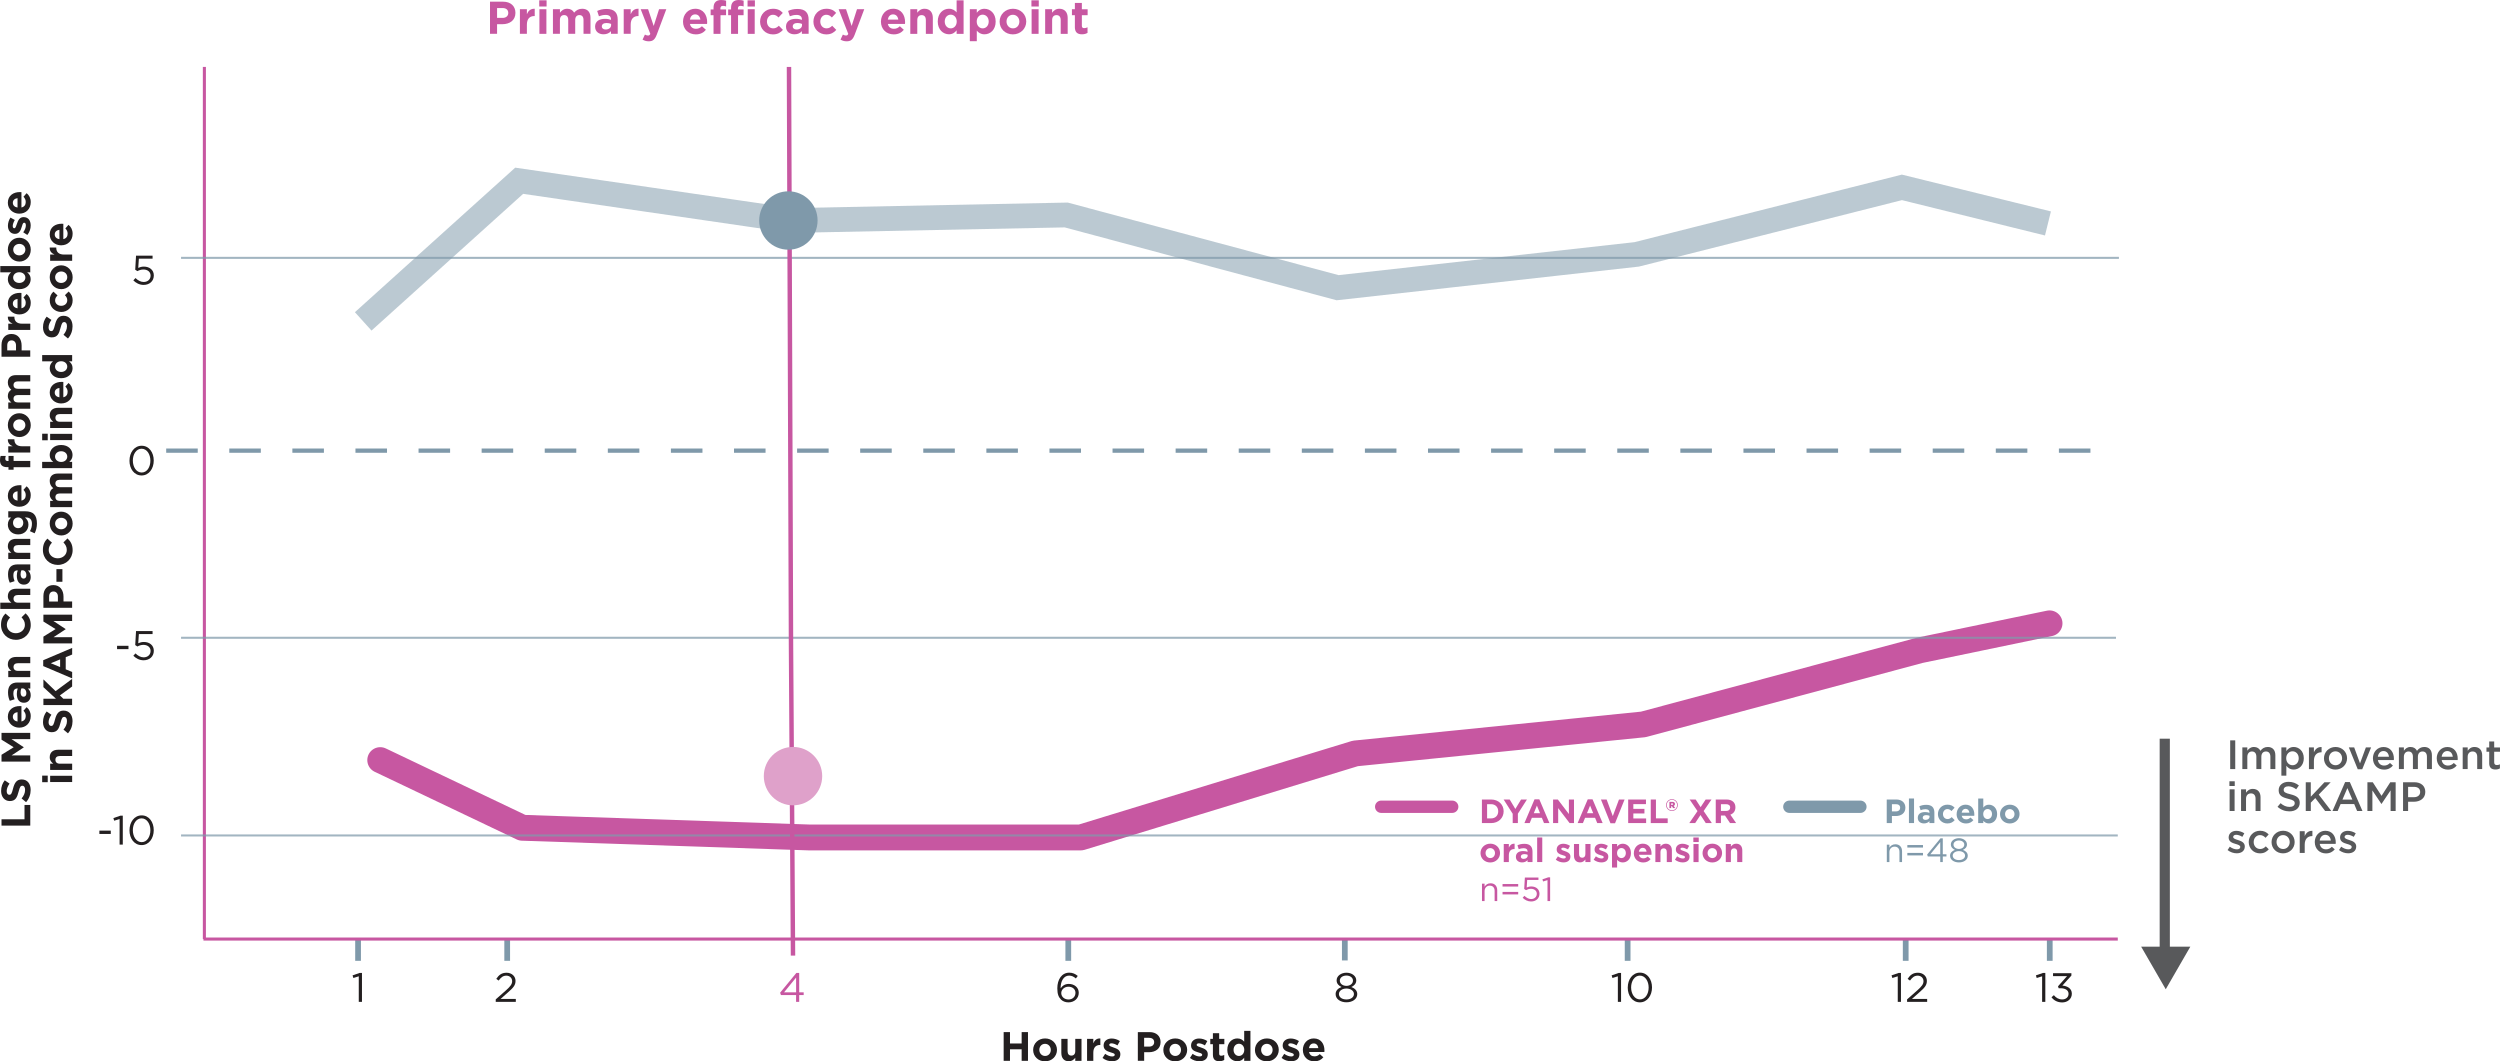 <?xml version="1.0" encoding="UTF-8"?>
<svg id="Layer_2" data-name="Layer 2" xmlns="http://www.w3.org/2000/svg" xmlns:xlink="http://www.w3.org/1999/xlink" viewBox="0 0 959.74 407.45">
  <defs>
    <style>
      .cls-1 {
        opacity: .53;
        stroke-width: 9.51px;
      }

      .cls-1, .cls-2, .cls-3, .cls-4, .cls-5, .cls-6, .cls-7, .cls-8 {
        stroke-miterlimit: 10;
      }

      .cls-1, .cls-2, .cls-3, .cls-9, .cls-10, .cls-11, .cls-6, .cls-7, .cls-8 {
        fill: none;
      }

      .cls-1, .cls-2, .cls-10, .cls-6, .cls-8 {
        stroke: #7f99aa;
      }

      .cls-2 {
        opacity: .73;
        stroke-width: .79px;
      }

      .cls-3 {
        stroke-width: 1.71px;
      }

      .cls-3, .cls-4, .cls-9, .cls-11, .cls-7 {
        stroke: #c757a1;
      }

      .cls-4 {
        fill: #03b8a5;
      }

      .cls-4, .cls-7 {
        stroke-width: 1.18px;
      }

      .cls-9 {
        stroke-width: 9.93px;
      }

      .cls-9, .cls-10, .cls-11 {
        stroke-linecap: round;
        stroke-linejoin: round;
      }

      .cls-5 {
        stroke: #58595b;
      }

      .cls-5, .cls-10, .cls-11 {
        stroke-width: 4.73px;
      }

      .cls-5, .cls-12 {
        fill: #58595b;
      }

      .cls-13 {
        filter: url(#drop-shadow-1);
      }

      .cls-6 {
        stroke-dasharray: 0 0 12.11 12.11;
        stroke-width: 1.64px;
      }

      .cls-8 {
        stroke-width: 2.2px;
      }

      .cls-12, .cls-14, .cls-15, .cls-16, .cls-17 {
        stroke-width: 0px;
      }

      .cls-14 {
        fill: #231f20;
      }

      .cls-15 {
        fill: #c757a1;
      }

      .cls-16 {
        fill: #dfa1ca;
      }

      .cls-17 {
        fill: #7f99aa;
      }
    </style>
    <filter id="drop-shadow-1" filterUnits="userSpaceOnUse">
      <feOffset dx="6.61" dy="22.02"/>
      <feGaussianBlur result="blur" stdDeviation="7.71"/>
      <feFlood flood-color="#231f20" flood-opacity=".15"/>
      <feComposite in2="blur" operator="in"/>
      <feComposite in="SourceGraphic"/>
    </filter>
  </defs>
  <g id="Layer_1-2" data-name="Layer 1">
    <g>
      <line class="cls-6" x1="63.8" y1="173" x2="811.17" y2="173"/>
      <g class="cls-13">
        <polyline class="cls-9" points="780.2 217.28 730.38 227.63 624.23 256.08 513.69 267.22 408.32 299.47 303.84 299.47 193.89 295.76 139.36 269.78"/>
      </g>
      <line class="cls-8" x1="137.46" y1="360.82" x2="137.46" y2="368.86"/>
      <line class="cls-8" x1="194.71" y1="360.82" x2="194.71" y2="368.86"/>
      <line class="cls-8" x1="410.11" y1="360.82" x2="410.11" y2="368.86"/>
      <line class="cls-8" x1="516.27" y1="360.67" x2="516.27" y2="368.71"/>
      <line class="cls-8" x1="624.84" y1="360.82" x2="624.84" y2="368.86"/>
      <line class="cls-8" x1="731.59" y1="360.82" x2="731.59" y2="368.86"/>
      <line class="cls-8" x1="786.89" y1="360.82" x2="786.89" y2="368.86"/>
      <polyline class="cls-1" points="786.2 85.78 730.14 71.93 628.34 97.65 513.5 110.45 409.32 82.53 303.95 84.65 199.31 69.39 139.43 123.38"/>
      <g>
        <path class="cls-14" d="M385.3,396.22h2.43v4.37h4.48v-4.37h2.43v11.03h-2.43v-4.43h-4.48v4.43h-2.43v-11.03Z"/>
        <path class="cls-14" d="M396.62,403.08v-.03c0-2.43,1.95-4.4,4.59-4.4s4.56,1.94,4.56,4.37v.03c0,2.43-1.95,4.4-4.59,4.4s-4.56-1.94-4.56-4.37ZM403.4,403.08v-.03c0-1.25-.9-2.33-2.22-2.33s-2.19,1.06-2.19,2.3v.03c0,1.25.9,2.33,2.22,2.33s2.19-1.06,2.19-2.3Z"/>
        <path class="cls-14" d="M407.44,404.28v-5.47h2.4v4.71c0,1.13.54,1.72,1.45,1.72s1.5-.58,1.5-1.72v-4.71h2.4v8.45h-2.4v-1.2c-.55.71-1.26,1.36-2.47,1.36-1.81,0-2.87-1.2-2.87-3.14Z"/>
        <path class="cls-14" d="M417.32,398.81h2.4v1.7c.49-1.17,1.28-1.92,2.7-1.86v2.51h-.13c-1.59,0-2.57.96-2.57,2.98v3.12h-2.4v-8.45Z"/>
        <path class="cls-14" d="M423.25,406.14l1.02-1.58c.91.66,1.88,1.01,2.66,1.01.69,0,1.01-.25,1.01-.63v-.03c0-.52-.82-.69-1.75-.98-1.18-.35-2.52-.9-2.52-2.54v-.03c0-1.72,1.39-2.68,3.09-2.68,1.07,0,2.24.36,3.15.98l-.91,1.66c-.84-.49-1.67-.79-2.29-.79-.58,0-.88.25-.88.58v.03c0,.47.8.69,1.72,1.01,1.18.39,2.55.96,2.55,2.51v.03c0,1.88-1.4,2.73-3.23,2.73-1.18,0-2.51-.39-3.63-1.28Z"/>
        <path class="cls-14" d="M436.81,396.22h4.51c2.63,0,4.22,1.56,4.22,3.81v.03c0,2.55-1.99,3.88-4.46,3.88h-1.84v3.31h-2.43v-11.03ZM441.16,401.79c1.21,0,1.92-.72,1.92-1.67v-.03c0-1.09-.76-1.67-1.97-1.67h-1.88v3.37h1.92Z"/>
        <path class="cls-14" d="M446.6,403.08v-.03c0-2.43,1.95-4.4,4.59-4.4s4.56,1.94,4.56,4.37v.03c0,2.43-1.95,4.4-4.59,4.4s-4.56-1.94-4.56-4.37ZM453.38,403.08v-.03c0-1.25-.9-2.33-2.22-2.33s-2.19,1.06-2.19,2.3v.03c0,1.25.9,2.33,2.22,2.33s2.19-1.06,2.19-2.3Z"/>
        <path class="cls-14" d="M456.82,406.14l1.02-1.58c.91.66,1.88,1.01,2.66,1.01.69,0,1.01-.25,1.01-.63v-.03c0-.52-.82-.69-1.75-.98-1.18-.35-2.52-.9-2.52-2.54v-.03c0-1.72,1.39-2.68,3.09-2.68,1.07,0,2.24.36,3.15.98l-.92,1.66c-.83-.49-1.67-.79-2.29-.79-.58,0-.88.25-.88.58v.03c0,.47.8.69,1.72,1.01,1.18.39,2.55.96,2.55,2.51v.03c0,1.88-1.4,2.73-3.23,2.73-1.18,0-2.51-.39-3.62-1.28Z"/>
        <path class="cls-14" d="M465.63,404.86v-4h-1.01v-2.05h1.01v-2.16h2.4v2.16h1.99v2.05h-1.99v3.61c0,.55.24.82.77.82.44,0,.84-.11,1.18-.3v1.92c-.5.3-1.09.49-1.89.49-1.47,0-2.46-.58-2.46-2.54Z"/>
        <path class="cls-14" d="M471.16,403.05v-.03c0-2.82,1.84-4.37,3.85-4.37,1.28,0,2.06.58,2.63,1.26v-4.16h2.4v11.51h-2.4v-1.21c-.58.79-1.39,1.37-2.63,1.37-1.97,0-3.85-1.54-3.85-4.37ZM477.67,403.05v-.03c0-1.4-.93-2.33-2.05-2.33s-2.06.92-2.06,2.33v.03c0,1.4.95,2.33,2.06,2.33s2.05-.93,2.05-2.33Z"/>
        <path class="cls-14" d="M481.77,403.08v-.03c0-2.43,1.95-4.4,4.59-4.4s4.55,1.94,4.55,4.37v.03c0,2.43-1.95,4.4-4.59,4.4s-4.56-1.94-4.56-4.37ZM488.55,403.08v-.03c0-1.25-.9-2.33-2.22-2.33s-2.19,1.06-2.19,2.3v.03c0,1.25.9,2.33,2.22,2.33s2.19-1.06,2.19-2.3Z"/>
        <path class="cls-14" d="M491.99,406.14l1.02-1.58c.91.66,1.88,1.01,2.66,1.01.69,0,1.01-.25,1.01-.63v-.03c0-.52-.82-.69-1.75-.98-1.18-.35-2.52-.9-2.52-2.54v-.03c0-1.72,1.39-2.68,3.09-2.68,1.07,0,2.24.36,3.15.98l-.91,1.66c-.83-.49-1.67-.79-2.29-.79s-.88.25-.88.58v.03c0,.47.8.69,1.72,1.01,1.18.39,2.55.96,2.55,2.51v.03c0,1.88-1.4,2.73-3.23,2.73-1.18,0-2.51-.39-3.62-1.28Z"/>
        <path class="cls-14" d="M500.16,403.08v-.03c0-2.41,1.72-4.4,4.18-4.4,2.82,0,4.11,2.19,4.11,4.59,0,.19-.02.41-.03.63h-5.88c.24,1.09.99,1.66,2.07,1.66.8,0,1.39-.25,2.05-.87l1.37,1.21c-.79.98-1.92,1.58-3.45,1.58-2.54,0-4.41-1.78-4.41-4.37ZM506.11,402.37c-.14-1.07-.77-1.8-1.78-1.8s-1.64.71-1.83,1.8h3.61Z"/>
      </g>
      <g>
        <path class="cls-14" d="M137.73,374.8l-2.08.65-.3-1.01,2.7-.93h.91v11.11h-1.23v-9.82Z"/>
        <path class="cls-14" d="M190.31,383.66l4-3.53c1.69-1.51,2.3-2.36,2.3-3.47,0-1.29-1.02-2.11-2.22-2.11-1.26,0-2.08.66-2.96,1.89l-.91-.66c.99-1.48,2.03-2.35,3.97-2.35s3.42,1.32,3.42,3.12v.03c0,1.61-.85,2.6-2.79,4.29l-2.95,2.62h5.85v1.13h-7.71v-.96Z"/>
        <path class="cls-15" d="M305.62,382h-5.82l-.32-.9,6.24-7.6h1.09v7.46h1.72v1.04h-1.72v2.62h-1.2v-2.62ZM305.62,380.96v-5.69l-4.63,5.69h4.63Z"/>
        <path class="cls-14" d="M407.29,383.69c-.88-.88-1.39-2.02-1.39-4.27v-.03c0-3.36,1.7-5.99,4.59-5.99,1.32,0,2.3.47,3.26,1.26l-.73.96c-.82-.69-1.59-1.09-2.6-1.09-2.13,0-3.25,2.24-3.25,4.73v.16c.73-1.06,1.72-1.7,3.15-1.7,2.05,0,3.81,1.32,3.81,3.39v.03c0,2.13-1.72,3.67-3.96,3.67-1.21,0-2.21-.43-2.9-1.12ZM412.87,381.18v-.03c0-1.36-1.1-2.36-2.7-2.36s-2.76,1.18-2.76,2.41v.03c0,1.4,1.17,2.47,2.79,2.47s2.66-1.12,2.66-2.52Z"/>
        <path class="cls-14" d="M512.74,381.65v-.03c0-1.31.95-2.24,2.27-2.71-1.03-.47-1.89-1.26-1.89-2.54v-.03c0-1.7,1.75-2.92,3.77-2.92s3.77,1.21,3.77,2.92v.03c0,1.28-.87,2.07-1.89,2.54,1.31.49,2.27,1.39,2.27,2.7v.03c0,1.88-1.8,3.14-4.15,3.14s-4.15-1.28-4.15-3.12ZM519.77,381.62v-.03c0-1.23-1.28-2.1-2.88-2.1s-2.88.87-2.88,2.1v.03c0,1.12,1.07,2.07,2.88,2.07s2.88-.95,2.88-2.07ZM519.4,376.45v-.03c0-1.09-1.09-1.91-2.52-1.91s-2.52.8-2.52,1.91v.03c0,1.2,1.12,2.02,2.52,2.02s2.52-.82,2.52-2.02Z"/>
        <g>
          <path class="cls-14" d="M621.09,374.8l-2.08.65-.3-1.01,2.7-.93h.91v11.11h-1.23v-9.82Z"/>
          <path class="cls-14" d="M624.89,379.13v-.03c0-3.09,1.84-5.71,4.68-5.71s4.63,2.58,4.63,5.67v.03c0,3.09-1.83,5.71-4.67,5.71s-4.65-2.58-4.65-5.67ZM632.91,379.13v-.03c0-2.41-1.32-4.57-3.37-4.57s-3.36,2.11-3.36,4.54v.03c0,2.41,1.32,4.57,3.39,4.57s3.34-2.13,3.34-4.54Z"/>
        </g>
        <g>
          <path class="cls-14" d="M728.54,374.8l-2.08.65-.3-1.01,2.7-.93h.91v11.11h-1.23v-9.82Z"/>
          <path class="cls-14" d="M732.12,383.66l4-3.53c1.69-1.51,2.3-2.36,2.3-3.47,0-1.29-1.02-2.11-2.22-2.11-1.26,0-2.08.66-2.96,1.89l-.91-.66c.99-1.48,2.03-2.35,3.97-2.35s3.42,1.32,3.42,3.12v.03c0,1.61-.85,2.6-2.79,4.29l-2.95,2.62h5.85v1.13h-7.71v-.96Z"/>
        </g>
        <g>
          <path class="cls-14" d="M783.96,374.8l-2.08.65-.3-1.01,2.7-.93h.91v11.11h-1.23v-9.82Z"/>
          <path class="cls-14" d="M787.57,382.84l.9-.8c.85,1.04,1.88,1.64,3.23,1.64s2.41-.85,2.41-2.14v-.03c0-1.37-1.28-2.13-3.09-2.13h-.71l-.25-.74,3.48-3.92h-5.39v-1.12h7.05v.91l-3.47,3.85c1.92.16,3.64,1.09,3.64,3.11v.03c0,1.97-1.64,3.33-3.69,3.33-1.84,0-3.22-.8-4.11-1.97Z"/>
        </g>
      </g>
      <line class="cls-7" x1="78.46" y1="25.69" x2="78.46" y2="360.5"/>
      <line class="cls-2" x1="69.5" y1="98.99" x2="813.45" y2="98.99"/>
      <line class="cls-2" x1="69.5" y1="244.84" x2="812.32" y2="244.84"/>
      <line class="cls-2" x1="69.5" y1="320.73" x2="813.01" y2="320.73"/>
      <polyline class="cls-3" points="304.43 366.85 303.66 247.51 302.89 25.69"/>
      <g>
        <path class="cls-15" d="M188.11.65h5.04c2.94,0,4.72,1.75,4.72,4.27v.04c0,2.85-2.22,4.33-4.99,4.33h-2.06v3.7h-2.71V.65ZM192.97,6.87c1.36,0,2.15-.81,2.15-1.87v-.04c0-1.22-.85-1.87-2.2-1.87h-2.1v3.77h2.15Z"/>
        <path class="cls-15" d="M199.59,3.54h2.68v1.9c.55-1.3,1.43-2.15,3.01-2.08v2.8h-.14c-1.78,0-2.87,1.08-2.87,3.33v3.49h-2.68V3.54Z"/>
        <path class="cls-15" d="M207.01.12h2.82v2.38h-2.82V.12ZM207.08,3.54h2.68v9.45h-2.68V3.54Z"/>
        <path class="cls-15" d="M212.28,3.54h2.68v1.34c.62-.79,1.43-1.52,2.78-1.52,1.23,0,2.17.55,2.66,1.5.83-.97,1.81-1.5,3.1-1.5,1.99,0,3.19,1.2,3.19,3.47v6.15h-2.68v-5.27c0-1.27-.56-1.92-1.57-1.92s-1.62.65-1.62,1.92v5.27h-2.68v-5.27c0-1.27-.56-1.92-1.57-1.92s-1.62.65-1.62,1.92v5.27h-2.68V3.54Z"/>
        <path class="cls-15" d="M228.45,10.28v-.04c0-2.06,1.57-3.01,3.81-3.01.95,0,1.64.16,2.31.39v-.16c0-1.11-.69-1.73-2.03-1.73-1.02,0-1.74.19-2.61.51l-.67-2.04c1.04-.46,2.06-.76,3.67-.76,1.46,0,2.52.39,3.19,1.06.71.71,1.02,1.75,1.02,3.01v5.48h-2.59v-1.02c-.65.72-1.55,1.2-2.85,1.2-1.78,0-3.24-1.02-3.24-2.89ZM234.6,9.66v-.48c-.46-.21-1.06-.35-1.71-.35-1.15,0-1.85.46-1.85,1.3v.04c0,.72.6,1.15,1.46,1.15,1.25,0,2.1-.69,2.1-1.66Z"/>
        <path class="cls-15" d="M239.44,3.54h2.68v1.9c.55-1.3,1.43-2.15,3.01-2.08v2.8h-.14c-1.78,0-2.87,1.08-2.87,3.33v3.49h-2.68V3.54Z"/>
        <path class="cls-15" d="M253.01,3.54h2.78l-3.63,9.68c-.72,1.92-1.5,2.64-3.1,2.64-.97,0-1.69-.25-2.38-.65l.9-1.94c.35.21.79.37,1.15.37.46,0,.7-.14.93-.62l-3.7-9.48h2.84l2.15,6.43,2.06-6.43Z"/>
        <path class="cls-15" d="M262.21,8.32v-.04c0-2.7,1.92-4.92,4.67-4.92,3.15,0,4.6,2.45,4.6,5.13,0,.21-.02.46-.04.71h-6.57c.26,1.22,1.11,1.85,2.31,1.85.9,0,1.55-.28,2.29-.97l1.53,1.36c-.88,1.09-2.15,1.76-3.86,1.76-2.84,0-4.93-1.99-4.93-4.88ZM268.87,7.53c-.16-1.2-.86-2.01-1.99-2.01s-1.83.79-2.04,2.01h4.04Z"/>
        <path class="cls-15" d="M273.92,5.83h-1.11v-2.2h1.11v-.6c0-1.04.26-1.8.76-2.29.49-.49,1.22-.74,2.17-.74.85,0,1.41.11,1.9.26v2.22c-.39-.14-.76-.23-1.22-.23-.62,0-.97.32-.97,1.02v.37h2.17v2.19h-2.13v7.16h-2.68v-7.16ZM280.65,5.83h-1.11v-2.2h1.11v-.6c0-1.04.26-1.8.76-2.29.49-.49,1.22-.74,2.17-.74.85,0,1.41.11,1.9.26v2.22c-.39-.14-.76-.23-1.22-.23-.62,0-.97.32-.97,1.02v.37h2.17v2.19h-2.13v7.16h-2.68v-7.16ZM286.98.12h2.82v2.38h-2.82V.12ZM287.05,3.54h2.68v9.45h-2.68V3.54Z"/>
        <path class="cls-15" d="M291.79,8.32v-.04c0-2.7,2.06-4.92,4.95-4.92,1.78,0,2.89.6,3.77,1.59l-1.64,1.76c-.6-.63-1.2-1.04-2.15-1.04-1.34,0-2.29,1.18-2.29,2.57v.04c0,1.45.93,2.61,2.4,2.61.9,0,1.52-.39,2.17-1l1.57,1.59c-.92,1-1.97,1.73-3.86,1.73-2.84,0-4.92-2.19-4.92-4.88Z"/>
        <path class="cls-15" d="M301.74,10.28v-.04c0-2.06,1.57-3.01,3.81-3.01.95,0,1.64.16,2.31.39v-.16c0-1.11-.69-1.73-2.03-1.73-1.02,0-1.74.19-2.61.51l-.67-2.04c1.04-.46,2.06-.76,3.67-.76,1.46,0,2.52.39,3.19,1.06.71.71,1.02,1.75,1.02,3.01v5.48h-2.59v-1.02c-.65.72-1.55,1.2-2.85,1.2-1.78,0-3.24-1.02-3.24-2.89ZM307.89,9.66v-.48c-.46-.21-1.06-.35-1.71-.35-1.15,0-1.85.46-1.85,1.3v.04c0,.72.6,1.15,1.46,1.15,1.25,0,2.1-.69,2.1-1.66Z"/>
        <path class="cls-15" d="M312.27,8.32v-.04c0-2.7,2.06-4.92,4.95-4.92,1.78,0,2.89.6,3.77,1.59l-1.64,1.76c-.6-.63-1.2-1.04-2.15-1.04-1.34,0-2.29,1.18-2.29,2.57v.04c0,1.45.93,2.61,2.4,2.61.9,0,1.52-.39,2.17-1l1.57,1.59c-.92,1-1.97,1.73-3.86,1.73-2.84,0-4.92-2.19-4.92-4.88Z"/>
        <path class="cls-15" d="M329,3.54h2.78l-3.63,9.68c-.72,1.92-1.5,2.64-3.1,2.64-.97,0-1.69-.25-2.38-.65l.9-1.94c.35.21.79.37,1.15.37.46,0,.7-.14.93-.62l-3.7-9.48h2.84l2.15,6.43,2.06-6.43Z"/>
        <path class="cls-15" d="M338.19,8.32v-.04c0-2.7,1.92-4.92,4.67-4.92,3.15,0,4.6,2.45,4.6,5.13,0,.21-.02.46-.04.71h-6.57c.26,1.22,1.11,1.85,2.31,1.85.9,0,1.55-.28,2.29-.97l1.53,1.36c-.88,1.09-2.15,1.76-3.86,1.76-2.84,0-4.93-1.99-4.93-4.88ZM344.85,7.53c-.16-1.2-.86-2.01-1.99-2.01s-1.83.79-2.04,2.01h4.04Z"/>
        <path class="cls-15" d="M349.45,3.54h2.68v1.34c.62-.79,1.41-1.52,2.77-1.52,2.03,0,3.21,1.34,3.21,3.51v6.12h-2.68v-5.27c0-1.27-.6-1.92-1.62-1.92s-1.67.65-1.67,1.92v5.27h-2.68V3.54Z"/>
        <path class="cls-15" d="M360,8.28v-.04c0-3.15,2.06-4.88,4.3-4.88,1.43,0,2.31.65,2.94,1.41V.12h2.68v12.87h-2.68v-1.36c-.65.88-1.55,1.53-2.94,1.53-2.2,0-4.3-1.73-4.3-4.88ZM367.28,8.28v-.04c0-1.57-1.04-2.61-2.29-2.61s-2.31,1.02-2.31,2.61v.04c0,1.57,1.06,2.61,2.31,2.61s2.29-1.04,2.29-2.61Z"/>
        <path class="cls-15" d="M372.31,3.54h2.68v1.36c.65-.88,1.55-1.53,2.94-1.53,2.2,0,4.3,1.73,4.3,4.88v.04c0,3.16-2.06,4.88-4.3,4.88-1.43,0-2.31-.65-2.94-1.41v4.05h-2.68V3.54ZM379.56,8.28v-.04c0-1.57-1.06-2.61-2.31-2.61s-2.29,1.04-2.29,2.61v.04c0,1.57,1.04,2.61,2.29,2.61s2.31-1.02,2.31-2.61Z"/>
        <path class="cls-15" d="M383.75,8.32v-.04c0-2.71,2.19-4.92,5.13-4.92s5.09,2.17,5.09,4.88v.04c0,2.71-2.19,4.92-5.13,4.92s-5.09-2.17-5.09-4.88ZM391.33,8.32v-.04c0-1.39-1-2.61-2.48-2.61s-2.45,1.18-2.45,2.57v.04c0,1.39,1,2.61,2.48,2.61s2.45-1.18,2.45-2.57Z"/>
        <path class="cls-15" d="M395.96.12h2.82v2.38h-2.82V.12ZM396.03,3.54h2.68v9.45h-2.68V3.54Z"/>
        <path class="cls-15" d="M401.22,3.54h2.68v1.34c.62-.79,1.41-1.52,2.77-1.52,2.03,0,3.21,1.34,3.21,3.51v6.12h-2.68v-5.27c0-1.27-.6-1.92-1.62-1.92s-1.67.65-1.67,1.92v5.27h-2.68V3.54Z"/>
        <path class="cls-15" d="M412.64,10.31v-4.48h-1.13v-2.29h1.13V1.13h2.68v2.42h2.22v2.29h-2.22v4.04c0,.62.26.92.86.92.49,0,.93-.12,1.32-.33v2.15c-.56.33-1.22.55-2.12.55-1.64,0-2.75-.65-2.75-2.84Z"/>
      </g>
      <g>
        <path class="cls-14" d="M51.19,107.64l.82-.9c.96.93,2.02,1.51,3.14,1.51,1.58,0,2.66-1.04,2.66-2.44v-.03c0-1.37-1.13-2.32-2.74-2.32-.93,0-1.67.28-2.32.63l-.84-.55.31-5.38h6.35v1.15h-5.26l-.24,3.53c.65-.28,1.26-.49,2.17-.49,2.14,0,3.81,1.28,3.81,3.37v.03c0,2.16-1.64,3.63-3.94,3.63-1.58,0-2.95-.76-3.94-1.75Z"/>
        <path class="cls-14" d="M49.71,176.86v-.03c0-3.09,1.84-5.71,4.68-5.71s4.63,2.58,4.63,5.67v.03c0,3.09-1.83,5.71-4.67,5.71s-4.65-2.58-4.65-5.67ZM57.73,176.86v-.03c0-2.41-1.32-4.57-3.37-4.57s-3.36,2.11-3.36,4.54v.03c0,2.41,1.32,4.57,3.39,4.57s3.34-2.13,3.34-4.54Z"/>
        <path class="cls-14" d="M44.94,247.92h4.38v1.28h-4.38v-1.28Z"/>
        <path class="cls-14" d="M51.19,251.74l.82-.9c.96.93,2.02,1.51,3.14,1.51,1.58,0,2.66-1.04,2.66-2.44v-.03c0-1.37-1.13-2.32-2.74-2.32-.93,0-1.67.28-2.32.63l-.84-.55.31-5.38h6.35v1.15h-5.26l-.24,3.53c.65-.28,1.26-.49,2.17-.49,2.14,0,3.81,1.28,3.81,3.37v.03c0,2.16-1.64,3.63-3.94,3.63-1.58,0-2.95-.76-3.94-1.75Z"/>
        <path class="cls-14" d="M38.15,318.87h4.38v1.28h-4.38v-1.28Z"/>
        <path class="cls-14" d="M45.91,314.42l-2.08.65-.3-1.01,2.7-.93h.91v11.11h-1.23v-9.82Z"/>
        <path class="cls-14" d="M49.71,318.76v-.03c0-3.09,1.84-5.71,4.68-5.71s4.63,2.58,4.63,5.67v.03c0,3.09-1.83,5.71-4.67,5.71s-4.65-2.58-4.65-5.67ZM57.73,318.76v-.03c0-2.41-1.32-4.57-3.37-4.57s-3.36,2.11-3.36,4.54v.03c0,2.41,1.32,4.57,3.39,4.57s3.34-2.13,3.34-4.54Z"/>
      </g>
      <g>
        <path class="cls-14" d="M.58,316.95v-2.43h8.83v-5.5h2.21v7.93H.58Z"/>
        <path class="cls-14" d="M10.01,307.95l-1.72-1.43c.82-.99,1.34-2.03,1.34-3.29,0-.99-.39-1.59-1.04-1.59h-.03c-.61,0-.93.38-1.4,2.22-.57,2.22-1.18,3.66-3.37,3.66h-.03c-2,0-3.33-1.61-3.33-3.86,0-1.61.5-2.98,1.4-4.1l1.83,1.26c-.68.98-1.09,1.94-1.09,2.87s.43,1.42.96,1.42h.03c.73,0,.96-.47,1.45-2.38.58-2.24,1.39-3.5,3.31-3.5h.03c2.19,0,3.42,1.67,3.42,4.05,0,1.67-.58,3.36-1.77,4.68Z"/>
        <path class="cls-14" d="M.58,292.38v-2.62l4.67-2.9-4.67-2.9v-2.62h11.03v2.41h-7.2l4.71,3.11v.06l-4.67,3.07h7.16v2.38H.58Z"/>
        <path class="cls-14" d="M7.44,279.35h-.03c-2.41,0-4.4-1.72-4.4-4.18,0-2.82,2.19-4.11,4.59-4.11.19,0,.41.02.63.03v5.88c1.09-.24,1.65-.99,1.65-2.07,0-.8-.25-1.39-.87-2.05l1.21-1.37c.98.79,1.58,1.92,1.58,3.45,0,2.54-1.78,4.41-4.37,4.41ZM6.73,273.39c-1.07.14-1.8.77-1.8,1.78s.71,1.64,1.8,1.83v-3.61Z"/>
        <path class="cls-14" d="M9.19,269.78h-.03c-1.84,0-2.7-1.4-2.7-3.4,0-.85.14-1.47.35-2.07h-.14c-.99,0-1.54.62-1.54,1.81,0,.91.17,1.56.46,2.33l-1.83.6c-.41-.93-.68-1.84-.68-3.28,0-1.31.35-2.25.95-2.85.63-.63,1.56-.91,2.7-.91h4.9v2.32h-.91c.65.58,1.07,1.39,1.07,2.55,0,1.59-.91,2.9-2.58,2.9ZM8.64,264.28h-.43c-.19.41-.31.95-.31,1.53,0,1.02.41,1.65,1.17,1.65h.03c.65,0,1.02-.54,1.02-1.31,0-1.12-.61-1.88-1.48-1.88Z"/>
        <path class="cls-14" d="M3.17,259.94v-2.4h1.2c-.71-.55-1.36-1.26-1.36-2.47,0-1.81,1.2-2.87,3.14-2.87h5.47v2.4h-4.71c-1.13,0-1.72.54-1.72,1.45s.58,1.5,1.72,1.5h4.71v2.4H3.17Z"/>
        <path class="cls-14" d="M6.13,245.63h-.03c-3.14,0-5.71-2.37-5.71-5.75,0-2.08.69-3.33,1.7-4.35l1.78,1.54c-.77.85-1.25,1.72-1.25,2.82,0,1.86,1.54,3.2,3.44,3.2h.03c1.89,0,3.47-1.31,3.47-3.2,0-1.26-.5-2.03-1.29-2.9l1.56-1.54c1.21,1.13,1.97,2.4,1.97,4.52,0,3.25-2.51,5.66-5.67,5.66Z"/>
        <path class="cls-14" d="M.11,233.76v-2.4h4.26c-.71-.55-1.36-1.26-1.36-2.47,0-1.81,1.2-2.87,3.14-2.87h5.47v2.4h-4.71c-1.13,0-1.72.54-1.72,1.45s.58,1.5,1.72,1.5h4.71v2.4H.11Z"/>
        <path class="cls-14" d="M9.19,224.44h-.03c-1.84,0-2.7-1.4-2.7-3.4,0-.85.14-1.47.35-2.07h-.14c-.99,0-1.54.62-1.54,1.81,0,.91.17,1.56.46,2.33l-1.83.6c-.41-.93-.68-1.84-.68-3.28,0-1.31.35-2.25.95-2.85.63-.63,1.56-.91,2.7-.91h4.9v2.32h-.91c.65.58,1.07,1.39,1.07,2.55,0,1.59-.91,2.9-2.58,2.9ZM8.64,218.94h-.43c-.19.41-.31.95-.31,1.53,0,1.02.41,1.65,1.17,1.65h.03c.65,0,1.02-.54,1.02-1.31,0-1.12-.61-1.88-1.48-1.88Z"/>
        <path class="cls-14" d="M3.17,214.6v-2.4h1.2c-.71-.55-1.36-1.26-1.36-2.47,0-1.81,1.2-2.87,3.14-2.87h5.47v2.4h-4.71c-1.13,0-1.72.54-1.72,1.45s.58,1.5,1.72,1.5h4.71v2.4H3.17Z"/>
        <path class="cls-14" d="M13.29,204.73l-1.8-.82c.49-.87.77-1.73.77-2.85,0-1.64-.79-2.41-2.3-2.41h-.41c.85.71,1.37,1.48,1.37,2.76,0,1.97-1.43,3.75-3.94,3.75h-.03c-2.52,0-3.94-1.81-3.94-3.75,0-1.31.55-2.08,1.26-2.73h-1.1v-2.4h6.54c1.51,0,2.62.36,3.33,1.07.79.79,1.14,2,1.14,3.64,0,1.37-.32,2.66-.88,3.74ZM6.98,198.65h-.03c-1.15,0-1.95.9-1.95,2.06s.8,2.05,1.95,2.05h.03c1.17,0,1.95-.88,1.95-2.05s-.8-2.06-1.95-2.06Z"/>
        <path class="cls-14" d="M7.44,194.55h-.03c-2.41,0-4.4-1.72-4.4-4.18,0-2.82,2.19-4.11,4.59-4.11.19,0,.41.02.63.03v5.88c1.09-.24,1.65-.99,1.65-2.07,0-.8-.25-1.39-.87-2.05l1.21-1.37c.98.79,1.58,1.92,1.58,3.45,0,2.54-1.78,4.41-4.37,4.41ZM6.73,188.59c-1.07.14-1.8.77-1.8,1.78s.71,1.64,1.8,1.83v-3.61Z"/>
        <path class="cls-14" d="M5.22,179.34v.99h-1.97v-.99h-.54c-.93,0-1.61-.24-2.05-.68-.44-.44-.66-1.09-.66-1.94,0-.76.09-1.26.24-1.7h1.99c-.13.35-.2.68-.2,1.09,0,.55.28.87.91.87h.33v-1.94h1.95v1.91h6.4v2.4h-6.4Z"/>
        <path class="cls-14" d="M3.17,173.72v-2.4h1.7c-1.17-.49-1.92-1.28-1.86-2.7h2.51v.13c0,1.59.96,2.57,2.98,2.57h3.12v2.4H3.17Z"/>
        <path class="cls-14" d="M7.44,167.78h-.03c-2.43,0-4.4-1.95-4.4-4.59s1.94-4.55,4.37-4.55h.03c2.43,0,4.4,1.95,4.4,4.59s-1.94,4.56-4.37,4.56ZM7.44,161h-.03c-1.25,0-2.33.9-2.33,2.22s1.06,2.19,2.3,2.19h.03c1.25,0,2.33-.9,2.33-2.22s-1.06-2.19-2.3-2.19Z"/>
        <path class="cls-14" d="M3.17,156.9v-2.4h1.2c-.71-.55-1.36-1.28-1.36-2.49,0-1.1.49-1.94,1.34-2.38-.87-.74-1.34-1.62-1.34-2.77,0-1.78,1.07-2.85,3.11-2.85h5.5v2.4h-4.71c-1.13,0-1.72.5-1.72,1.4s.58,1.45,1.72,1.45h4.71v2.4h-4.71c-1.13,0-1.72.5-1.72,1.4s.58,1.45,1.72,1.45h4.71v2.4H3.17Z"/>
        <path class="cls-14" d="M.58,136.94v-4.51c0-2.63,1.56-4.22,3.81-4.22h.03c2.55,0,3.88,1.99,3.88,4.46v1.84h3.31v2.43H.58ZM6.15,132.59c0-1.21-.73-1.92-1.67-1.92h-.03c-1.09,0-1.67.76-1.67,1.97v1.88h3.37v-1.92Z"/>
        <path class="cls-14" d="M3.17,126.66v-2.4h1.7c-1.17-.49-1.92-1.28-1.86-2.7h2.51v.13c0,1.59.96,2.57,2.98,2.57h3.12v2.4H3.17Z"/>
        <path class="cls-14" d="M7.44,120.72h-.03c-2.41,0-4.4-1.72-4.4-4.18,0-2.82,2.19-4.11,4.59-4.11.19,0,.41.02.63.03v5.88c1.09-.24,1.65-.99,1.65-2.07,0-.8-.25-1.39-.87-2.05l1.21-1.37c.98.79,1.58,1.92,1.58,3.45,0,2.54-1.78,4.41-4.37,4.41ZM6.73,114.76c-1.07.14-1.8.77-1.8,1.78s.71,1.64,1.8,1.83v-3.61Z"/>
        <path class="cls-14" d="M7.41,111.02h-.03c-2.82,0-4.37-1.84-4.37-3.85,0-1.28.58-2.06,1.26-2.63H.11v-2.4h11.51v2.4h-1.21c.79.58,1.37,1.39,1.37,2.63,0,1.97-1.54,3.85-4.37,3.85ZM7.41,104.51h-.03c-1.4,0-2.33.93-2.33,2.05s.91,2.06,2.33,2.06h.03c1.4,0,2.33-.95,2.33-2.06s-.93-2.05-2.33-2.05Z"/>
        <path class="cls-14" d="M7.44,100.41h-.03c-2.43,0-4.4-1.95-4.4-4.59s1.94-4.55,4.37-4.55h.03c2.43,0,4.4,1.95,4.4,4.59s-1.94,4.56-4.37,4.56ZM7.44,93.63h-.03c-1.25,0-2.33.9-2.33,2.22s1.06,2.19,2.3,2.19h.03c1.25,0,2.33-.9,2.33-2.22s-1.06-2.19-2.3-2.19Z"/>
        <path class="cls-14" d="M10.5,90.2l-1.58-1.02c.66-.91,1.01-1.88,1.01-2.66,0-.69-.25-1.01-.63-1.01h-.03c-.52,0-.69.82-.98,1.75-.35,1.18-.9,2.52-2.54,2.52h-.03c-1.72,0-2.68-1.39-2.68-3.09,0-1.07.36-2.24.98-3.15l1.66.91c-.49.83-.79,1.67-.79,2.29s.25.88.58.88h.03c.47,0,.69-.8,1.01-1.72.39-1.18.96-2.55,2.51-2.55h.03c1.88,0,2.73,1.4,2.73,3.23,0,1.18-.39,2.51-1.28,3.62Z"/>
        <path class="cls-14" d="M7.44,82.03h-.03c-2.41,0-4.4-1.72-4.4-4.18,0-2.82,2.19-4.11,4.59-4.11.19,0,.41.02.63.03v5.88c1.09-.24,1.65-.99,1.65-2.07,0-.8-.25-1.39-.87-2.05l1.21-1.37c.98.79,1.58,1.92,1.58,3.45,0,2.54-1.78,4.41-4.37,4.41ZM6.73,76.07c-1.07.14-1.8.77-1.8,1.78s.71,1.64,1.8,1.83v-3.61Z"/>
        <path class="cls-14" d="M16.19,300.28v-2.52h2.13v2.52h-2.13ZM19.25,300.22v-2.4h8.45v2.4h-8.45Z"/>
        <path class="cls-14" d="M19.25,295.57v-2.4h1.2c-.71-.55-1.36-1.26-1.36-2.47,0-1.81,1.2-2.87,3.14-2.87h5.47v2.4h-4.71c-1.13,0-1.72.54-1.72,1.45s.58,1.5,1.72,1.5h4.71v2.4h-8.45Z"/>
        <path class="cls-14" d="M26.09,281.52l-1.72-1.43c.82-.99,1.34-2.03,1.34-3.29,0-.99-.39-1.59-1.04-1.59h-.03c-.61,0-.93.38-1.4,2.22-.57,2.22-1.18,3.66-3.37,3.66h-.03c-2,0-3.33-1.61-3.33-3.86,0-1.61.5-2.98,1.4-4.1l1.83,1.26c-.68.98-1.09,1.94-1.09,2.87s.43,1.42.96,1.42h.03c.73,0,.96-.47,1.45-2.38.58-2.24,1.39-3.5,3.31-3.5h.03c2.19,0,3.42,1.67,3.42,4.05,0,1.67-.58,3.36-1.77,4.68Z"/>
        <path class="cls-14" d="M16.66,270.67v-2.43h4.82l-4.82-4.45v-2.98l4.68,4.51,6.35-4.7v2.92l-4.7,3.42,1.32,1.28h3.37v2.43h-11.03Z"/>
        <path class="cls-14" d="M16.59,255.7v-2.24l11.11-4.73v2.54l-2.47,1.01v4.67l2.47,1.01v2.47l-11.11-4.73ZM23.08,253.14l-3.58,1.47,3.58,1.47v-2.93Z"/>
        <path class="cls-14" d="M16.66,247.02v-2.62l4.67-2.9-4.67-2.9v-2.62h11.03v2.41h-7.2l4.71,3.11v.06l-4.67,3.07h7.16v2.38h-11.03Z"/>
        <path class="cls-14" d="M16.66,233.34v-4.51c0-2.63,1.56-4.22,3.81-4.22h.03c2.55,0,3.88,1.99,3.88,4.46v1.84h3.31v2.43h-11.03ZM22.23,228.99c0-1.21-.73-1.92-1.67-1.92h-.03c-1.09,0-1.67.76-1.67,1.97v1.88h3.37v-1.92Z"/>
        <path class="cls-14" d="M21.66,223.34v-4.85h2.3v4.85h-2.3Z"/>
        <path class="cls-14" d="M22.21,216.87h-.03c-3.14,0-5.71-2.37-5.71-5.75,0-2.08.69-3.33,1.7-4.35l1.78,1.54c-.77.85-1.25,1.72-1.25,2.82,0,1.86,1.54,3.2,3.44,3.2h.03c1.89,0,3.47-1.31,3.47-3.2,0-1.26-.5-2.03-1.29-2.9l1.56-1.54c1.21,1.13,1.97,2.4,1.97,4.52,0,3.25-2.51,5.66-5.67,5.66Z"/>
        <path class="cls-14" d="M23.52,205.56h-.03c-2.43,0-4.4-1.95-4.4-4.59s1.94-4.55,4.37-4.55h.03c2.43,0,4.4,1.95,4.4,4.59s-1.94,4.56-4.37,4.56ZM23.52,198.78h-.03c-1.25,0-2.33.9-2.33,2.22s1.06,2.19,2.3,2.19h.03c1.25,0,2.33-.9,2.33-2.22s-1.06-2.19-2.3-2.19Z"/>
        <path class="cls-14" d="M19.25,194.68v-2.4h1.2c-.71-.55-1.36-1.28-1.36-2.49,0-1.1.49-1.94,1.34-2.38-.87-.74-1.34-1.62-1.34-2.77,0-1.78,1.07-2.85,3.11-2.85h5.5v2.4h-4.71c-1.13,0-1.72.5-1.72,1.4s.58,1.45,1.72,1.45h4.71v2.4h-4.71c-1.13,0-1.72.5-1.72,1.4s.58,1.45,1.72,1.45h4.71v2.4h-8.45Z"/>
        <path class="cls-14" d="M26.59,177.31h1.1v2.4h-11.51v-2.4h4.27c-.79-.58-1.37-1.39-1.37-2.63,0-1.97,1.54-3.85,4.37-3.85h.03c2.82,0,4.37,1.84,4.37,3.85,0,1.28-.58,2.06-1.26,2.63ZM23.49,173.23h-.03c-1.4,0-2.33.95-2.33,2.06s.93,2.05,2.33,2.05h.03c1.4,0,2.33-.93,2.33-2.05s-.91-2.06-2.33-2.06Z"/>
        <path class="cls-14" d="M16.19,169.02v-2.52h2.13v2.52h-2.13ZM19.25,168.95v-2.4h8.45v2.4h-8.45Z"/>
        <path class="cls-14" d="M19.25,164.3v-2.4h1.2c-.71-.55-1.36-1.26-1.36-2.47,0-1.81,1.2-2.87,3.14-2.87h5.47v2.4h-4.71c-1.13,0-1.72.54-1.72,1.45s.58,1.5,1.72,1.5h4.71v2.4h-8.45Z"/>
        <path class="cls-14" d="M23.52,154.89h-.03c-2.41,0-4.4-1.72-4.4-4.18,0-2.82,2.19-4.11,4.59-4.11.19,0,.41.02.63.03v5.88c1.09-.24,1.65-.99,1.65-2.07,0-.8-.25-1.39-.87-2.05l1.21-1.37c.98.79,1.58,1.92,1.58,3.45,0,2.54-1.78,4.41-4.37,4.41ZM22.81,148.93c-1.07.14-1.8.77-1.8,1.78s.71,1.64,1.8,1.83v-3.61Z"/>
        <path class="cls-14" d="M23.49,145.19h-.03c-2.82,0-4.37-1.84-4.37-3.85,0-1.28.58-2.06,1.26-2.63h-4.16v-2.4h11.51v2.4h-1.21c.79.58,1.37,1.39,1.37,2.63,0,1.97-1.54,3.85-4.37,3.85ZM23.49,138.68h-.03c-1.4,0-2.33.93-2.33,2.05s.91,2.06,2.33,2.06h.03c1.4,0,2.33-.95,2.33-2.06s-.93-2.05-2.33-2.05Z"/>
        <path class="cls-14" d="M26.09,129.95l-1.72-1.43c.82-.99,1.34-2.03,1.34-3.29,0-.99-.39-1.59-1.04-1.59h-.03c-.61,0-.93.38-1.4,2.22-.57,2.22-1.18,3.66-3.37,3.66h-.03c-2,0-3.33-1.61-3.33-3.86,0-1.61.5-2.98,1.4-4.1l1.83,1.26c-.68.98-1.09,1.94-1.09,2.87s.43,1.42.96,1.42h.03c.73,0,.96-.47,1.45-2.38.58-2.24,1.39-3.5,3.31-3.5h.03c2.19,0,3.42,1.67,3.42,4.05,0,1.67-.58,3.36-1.77,4.68Z"/>
        <path class="cls-14" d="M23.52,119.76h-.03c-2.41,0-4.4-1.84-4.4-4.43,0-1.59.54-2.58,1.42-3.37l1.58,1.47c-.57.54-.93,1.07-.93,1.92,0,1.2,1.06,2.05,2.3,2.05h.03c1.29,0,2.33-.83,2.33-2.14,0-.8-.35-1.36-.9-1.94l1.42-1.4c.9.82,1.54,1.77,1.54,3.45,0,2.54-1.95,4.4-4.37,4.4Z"/>
        <path class="cls-14" d="M23.52,111h-.03c-2.43,0-4.4-1.95-4.4-4.59s1.94-4.55,4.37-4.55h.03c2.43,0,4.4,1.95,4.4,4.59s-1.94,4.56-4.37,4.56ZM23.52,104.22h-.03c-1.25,0-2.33.9-2.33,2.22s1.06,2.19,2.3,2.19h.03c1.25,0,2.33-.9,2.33-2.22s-1.06-2.19-2.3-2.19Z"/>
        <path class="cls-14" d="M19.25,100.12v-2.4h1.7c-1.17-.49-1.92-1.28-1.86-2.7h2.51v.13c0,1.59.96,2.57,2.98,2.57h3.12v2.4h-8.45Z"/>
        <path class="cls-14" d="M23.52,94.18h-.03c-2.41,0-4.4-1.72-4.4-4.18,0-2.82,2.19-4.11,4.59-4.11.19,0,.41.02.63.03v5.88c1.09-.24,1.65-.99,1.65-2.07,0-.8-.25-1.39-.87-2.05l1.21-1.37c.98.79,1.58,1.92,1.58,3.45,0,2.54-1.78,4.41-4.37,4.41ZM22.81,88.22c-1.07.14-1.8.77-1.8,1.78s.71,1.64,1.8,1.83v-3.61Z"/>
      </g>
      <circle class="cls-17" cx="302.66" cy="84.65" r="11.21"/>
      <line class="cls-4" x1="78.1" y1="360.5" x2="813.01" y2="360.5"/>
      <circle class="cls-16" cx="304.43" cy="297.95" r="11.21"/>
      <g>
        <path class="cls-12" d="M856.16,284.22h1.94v11.03h-1.94v-11.03Z"/>
        <path class="cls-12" d="M860.83,286.93h1.91v1.26c.54-.74,1.26-1.43,2.54-1.43,1.2,0,2.05.58,2.49,1.47.66-.88,1.54-1.47,2.81-1.47,1.81,0,2.92,1.15,2.92,3.18v5.31h-1.91v-4.73c0-1.32-.62-2.03-1.69-2.03s-1.78.72-1.78,2.06v4.7h-1.91v-4.74c0-1.29-.63-2.02-1.69-2.02s-1.78.79-1.78,2.06v4.7h-1.91v-8.32Z"/>
        <path class="cls-12" d="M875.81,286.93h1.91v1.39c.61-.87,1.48-1.56,2.84-1.56,1.95,0,3.86,1.54,3.86,4.32v.03c0,2.76-1.89,4.32-3.86,4.32-1.39,0-2.25-.69-2.84-1.47v3.82h-1.91v-10.84ZM882.47,291.11v-.03c0-1.61-1.09-2.66-2.38-2.66s-2.43,1.07-2.43,2.66v.03c0,1.59,1.13,2.66,2.43,2.66s2.38-1.02,2.38-2.66Z"/>
        <path class="cls-12" d="M886.39,286.93h1.91v1.88c.52-1.25,1.48-2.1,2.95-2.03v2.02h-.11c-1.67,0-2.84,1.09-2.84,3.29v3.17h-1.91v-8.32Z"/>
        <path class="cls-12" d="M892.16,291.14v-.03c0-2.38,1.89-4.35,4.44-4.35s4.43,1.94,4.43,4.32v.03c0,2.36-1.89,4.33-4.46,4.33s-4.41-1.94-4.41-4.3ZM899.12,291.14v-.03c0-1.47-1.06-2.68-2.55-2.68s-2.51,1.2-2.51,2.65v.03c0,1.45,1.06,2.66,2.54,2.66s2.52-1.2,2.52-2.63Z"/>
        <path class="cls-12" d="M901.71,286.93h2.05l2.24,6.12,2.25-6.12h2l-3.4,8.39h-1.72l-3.42-8.39Z"/>
        <path class="cls-12" d="M910.95,291.13v-.03c0-2.38,1.69-4.33,4.07-4.33,2.65,0,3.99,2.08,3.99,4.48,0,.17-.02.35-.03.54h-6.12c.2,1.36,1.17,2.11,2.4,2.11.93,0,1.59-.35,2.25-.99l1.12.99c-.79.95-1.88,1.56-3.4,1.56-2.41,0-4.27-1.75-4.27-4.32ZM917.11,290.51c-.13-1.23-.85-2.19-2.11-2.19-1.17,0-1.99.9-2.16,2.19h4.27Z"/>
        <path class="cls-12" d="M920.93,286.93h1.91v1.26c.54-.74,1.26-1.43,2.54-1.43,1.2,0,2.05.58,2.49,1.47.66-.88,1.54-1.47,2.81-1.47,1.81,0,2.92,1.15,2.92,3.18v5.31h-1.91v-4.73c0-1.32-.62-2.03-1.69-2.03s-1.78.72-1.78,2.06v4.7h-1.91v-4.74c0-1.29-.63-2.02-1.69-2.02s-1.78.79-1.78,2.06v4.7h-1.91v-8.32Z"/>
        <path class="cls-12" d="M935.45,291.13v-.03c0-2.38,1.69-4.33,4.07-4.33,2.65,0,3.99,2.08,3.99,4.48,0,.17-.02.35-.03.54h-6.12c.2,1.36,1.17,2.11,2.4,2.11.93,0,1.59-.35,2.25-.99l1.12.99c-.79.95-1.88,1.56-3.4,1.56-2.41,0-4.27-1.75-4.27-4.32ZM941.61,290.51c-.13-1.23-.85-2.19-2.11-2.19-1.17,0-1.99.9-2.16,2.19h4.27Z"/>
        <path class="cls-12" d="M945.43,286.93h1.91v1.28c.54-.77,1.31-1.45,2.6-1.45,1.88,0,2.96,1.26,2.96,3.18v5.31h-1.91v-4.73c0-1.29-.65-2.03-1.78-2.03s-1.88.77-1.88,2.06v4.7h-1.91v-8.32Z"/>
        <path class="cls-12" d="M955.6,292.96v-4.38h-1.06v-1.64h1.06v-2.29h1.91v2.29h2.24v1.64h-2.24v4.08c0,.74.38,1.04,1.02,1.04.43,0,.8-.09,1.18-.28v1.56c-.47.27-.99.43-1.72.43-1.4,0-2.4-.61-2.4-2.44Z"/>
        <path class="cls-12" d="M855.86,299.93h2.05v1.81h-2.05v-1.81ZM855.94,303.02h1.91v8.32h-1.91v-8.32Z"/>
        <path class="cls-12" d="M860.34,303.02h1.91v1.28c.54-.77,1.31-1.45,2.6-1.45,1.88,0,2.96,1.26,2.96,3.18v5.31h-1.91v-4.73c0-1.29-.65-2.03-1.78-2.03s-1.88.77-1.88,2.06v4.7h-1.91v-8.32Z"/>
        <path class="cls-12" d="M874.33,309.73l1.17-1.39c1.06.91,2.13,1.43,3.48,1.43,1.2,0,1.95-.57,1.95-1.39v-.03c0-.79-.44-1.21-2.49-1.69-2.35-.57-3.67-1.26-3.67-3.29v-.03c0-1.89,1.58-3.2,3.77-3.2,1.61,0,2.88.49,4,1.39l-1.04,1.47c-.99-.74-1.99-1.14-3-1.14-1.13,0-1.8.58-1.8,1.31v.03c0,.85.5,1.23,2.63,1.73,2.33.57,3.53,1.4,3.53,3.23v.03c0,2.06-1.62,3.29-3.94,3.29-1.69,0-3.28-.58-4.6-1.76Z"/>
        <path class="cls-12" d="M885.16,300.3h1.94v5.55l5.25-5.55h2.4l-4.6,4.74,4.81,6.29h-2.36l-3.77-4.96-1.72,1.76v3.2h-1.94v-11.03Z"/>
        <path class="cls-12" d="M900.29,300.23h1.8l4.85,11.11h-2.05l-1.12-2.66h-5.22l-1.13,2.66h-1.99l4.86-11.11ZM903.06,306.96l-1.91-4.41-1.89,4.41h3.8Z"/>
        <path class="cls-12" d="M908.84,300.3h2.06l3.36,5.22,3.36-5.22h2.06v11.03h-1.94v-7.91l-3.48,5.2h-.06l-3.45-5.17v7.88h-1.91v-11.03Z"/>
        <path class="cls-12" d="M922.52,300.3h4.35c2.59,0,4.19,1.47,4.19,3.69v.03c0,2.47-1.99,3.77-4.41,3.77h-2.19v3.55h-1.94v-11.03ZM926.71,306.04c1.47,0,2.38-.82,2.38-1.97v-.03c0-1.29-.93-1.97-2.38-1.97h-2.25v3.97h2.25Z"/>
        <path class="cls-12" d="M855.16,326.33l.85-1.29c.91.68,1.88,1.02,2.73,1.02s1.29-.35,1.29-.9v-.03c0-.65-.88-.87-1.86-1.17-1.23-.35-2.6-.85-2.6-2.44v-.03c0-1.58,1.31-2.54,2.96-2.54,1.04,0,2.17.36,3.06.95l-.76,1.36c-.8-.49-1.66-.79-2.35-.79-.74,0-1.17.35-1.17.82v.03c0,.61.9.87,1.88,1.18,1.21.38,2.58.93,2.58,2.43v.03c0,1.75-1.36,2.62-3.09,2.62-1.18,0-2.49-.42-3.53-1.25Z"/>
        <path class="cls-12" d="M863.27,323.3v-.03c0-2.36,1.83-4.35,4.33-4.35,1.56,0,2.54.58,3.33,1.43l-1.2,1.28c-.58-.61-1.2-1.04-2.14-1.04-1.39,0-2.41,1.2-2.41,2.65v.03c0,1.48,1.02,2.66,2.49,2.66.9,0,1.56-.41,2.16-1.02l1.15,1.13c-.82.91-1.78,1.56-3.4,1.56-2.47,0-4.3-1.94-4.3-4.3Z"/>
        <path class="cls-12" d="M872.04,323.3v-.03c0-2.38,1.89-4.35,4.44-4.35s4.43,1.94,4.43,4.32v.03c0,2.36-1.89,4.33-4.46,4.33s-4.41-1.94-4.41-4.3ZM879.01,323.3v-.03c0-1.47-1.06-2.68-2.55-2.68s-2.51,1.2-2.51,2.65v.03c0,1.45,1.06,2.66,2.54,2.66s2.52-1.2,2.52-2.63Z"/>
        <path class="cls-12" d="M882.86,319.1h1.91v1.88c.52-1.25,1.48-2.1,2.95-2.03v2.02h-.11c-1.67,0-2.84,1.09-2.84,3.29v3.17h-1.91v-8.32Z"/>
        <path class="cls-12" d="M888.63,323.29v-.03c0-2.38,1.69-4.33,4.07-4.33,2.65,0,3.99,2.08,3.99,4.48,0,.17-.02.35-.03.54h-6.12c.2,1.36,1.17,2.11,2.4,2.11.93,0,1.59-.35,2.25-.99l1.12.99c-.79.95-1.88,1.56-3.4,1.56-2.41,0-4.27-1.75-4.27-4.32ZM894.79,322.67c-.13-1.23-.85-2.19-2.11-2.19-1.17,0-1.99.9-2.16,2.19h4.27Z"/>
        <path class="cls-12" d="M897.93,326.33l.85-1.29c.91.68,1.88,1.02,2.73,1.02s1.29-.35,1.29-.9v-.03c0-.65-.88-.87-1.86-1.17-1.23-.35-2.6-.85-2.6-2.44v-.03c0-1.58,1.31-2.54,2.96-2.54,1.04,0,2.17.36,3.06.95l-.76,1.36c-.8-.49-1.65-.79-2.35-.79-.74,0-1.17.35-1.17.82v.03c0,.61.9.87,1.88,1.18,1.21.38,2.58.93,2.58,2.43v.03c0,1.75-1.36,2.62-3.09,2.62-1.18,0-2.49-.42-3.53-1.25Z"/>
      </g>
      <g>
        <path class="cls-17" d="M724.31,306.93h3.7c2.16,0,3.46,1.28,3.46,3.13v.03c0,2.09-1.63,3.18-3.66,3.18h-1.51v2.71h-1.99v-9.05ZM727.88,311.49c1,0,1.58-.59,1.58-1.37v-.03c0-.89-.62-1.37-1.62-1.37h-1.54v2.77h1.58Z"/>
        <path class="cls-17" d="M732.83,306.54h1.96v9.43h-1.96v-9.43Z"/>
        <path class="cls-17" d="M736.23,313.99v-.03c0-1.51,1.15-2.21,2.79-2.21.7,0,1.2.12,1.69.29v-.12c0-.81-.5-1.27-1.49-1.27-.75,0-1.28.14-1.91.38l-.49-1.5c.76-.34,1.51-.56,2.69-.56,1.07,0,1.85.28,2.34.78.52.52.75,1.28.75,2.21v4.02h-1.9v-.75c-.48.53-1.14.88-2.09.88-1.31,0-2.38-.75-2.38-2.12ZM740.74,313.53v-.35c-.34-.15-.78-.26-1.25-.26-.84,0-1.36.34-1.36.96v.03c0,.53.44.84,1.07.84.92,0,1.54-.5,1.54-1.21Z"/>
        <path class="cls-17" d="M743.96,312.55v-.03c0-1.98,1.51-3.61,3.63-3.61,1.3,0,2.12.44,2.77,1.16l-1.2,1.29c-.44-.47-.88-.76-1.58-.76-.98,0-1.68.87-1.68,1.89v.03c0,1.06.68,1.91,1.76,1.91.66,0,1.11-.28,1.59-.74l1.15,1.16c-.67.74-1.45,1.27-2.83,1.27-2.08,0-3.61-1.6-3.61-3.58Z"/>
        <path class="cls-17" d="M751.15,312.55v-.03c0-1.98,1.41-3.61,3.42-3.61,2.31,0,3.37,1.8,3.37,3.76,0,.16-.01.34-.03.52h-4.82c.19.89.81,1.36,1.69,1.36.66,0,1.14-.21,1.68-.71l1.12,1c-.65.8-1.58,1.29-2.83,1.29-2.08,0-3.62-1.46-3.62-3.58ZM756.04,311.97c-.12-.88-.63-1.47-1.46-1.47s-1.34.58-1.5,1.47h2.96Z"/>
        <path class="cls-17" d="M761.38,315.07v.9h-1.96v-9.43h1.96v3.5c.48-.65,1.14-1.12,2.16-1.12,1.62,0,3.15,1.27,3.15,3.58v.03c0,2.31-1.51,3.58-3.15,3.58-1.05,0-1.69-.48-2.16-1.03ZM764.72,312.52v-.03c0-1.15-.78-1.91-1.69-1.91s-1.68.76-1.68,1.91v.03c0,1.15.76,1.91,1.68,1.91s1.69-.75,1.69-1.91Z"/>
        <path class="cls-17" d="M767.8,312.55v-.03c0-1.99,1.6-3.61,3.76-3.61s3.74,1.59,3.74,3.58v.03c0,1.99-1.6,3.61-3.76,3.61s-3.74-1.59-3.74-3.58ZM773.36,312.55v-.03c0-1.02-.74-1.91-1.82-1.91s-1.8.87-1.8,1.89v.03c0,1.02.74,1.91,1.82,1.91s1.8-.87,1.8-1.89Z"/>
        <path class="cls-17" d="M724.34,324.26h1v1.16c.44-.72,1.14-1.31,2.29-1.31,1.62,0,2.56,1.09,2.56,2.68v4.15h-1v-3.9c0-1.24-.67-2.02-1.85-2.02s-2,.84-2,2.09v3.83h-1v-6.68Z"/>
        <path class="cls-17" d="M732.22,324.41h6.01v.96h-6.01v-.96ZM732.22,327.43h6.01v.96h-6.01v-.96Z"/>
        <path class="cls-17" d="M744.85,328.8h-4.77l-.26-.74,5.12-6.23h.89v6.11h1.41v.85h-1.41v2.15h-.98v-2.15ZM744.85,327.95v-4.67l-3.8,4.67h3.8Z"/>
        <path class="cls-17" d="M748.62,328.52v-.03c0-1.07.78-1.83,1.86-2.22-.84-.39-1.55-1.03-1.55-2.08v-.03c0-1.4,1.43-2.39,3.09-2.39s3.09,1,3.09,2.39v.03c0,1.05-.71,1.69-1.55,2.08,1.07.4,1.86,1.14,1.86,2.21v.03c0,1.54-1.47,2.57-3.4,2.57s-3.4-1.05-3.4-2.56ZM754.38,328.49v-.03c0-1.01-1.05-1.72-2.37-1.72s-2.37.71-2.37,1.72v.03c0,.92.88,1.69,2.37,1.69s2.37-.78,2.37-1.69ZM754.08,324.25v-.03c0-.89-.89-1.56-2.07-1.56s-2.07.66-2.07,1.56v.03c0,.98.92,1.65,2.07,1.65s2.07-.67,2.07-1.65Z"/>
      </g>
      <g>
        <path class="cls-15" d="M568.9,306.93h3.53c2.84,0,4.81,1.95,4.81,4.5v.03c0,2.55-1.96,4.52-4.81,4.52h-3.53v-9.05ZM570.89,308.73v5.45h1.54c1.63,0,2.73-1.1,2.73-2.7v-.03c0-1.6-1.1-2.73-2.73-2.73h-1.54Z"/>
        <path class="cls-15" d="M580.72,312.41l-3.48-5.48h2.33l2.16,3.63,2.2-3.63h2.26l-3.48,5.44v3.61h-1.99v-3.57Z"/>
        <path class="cls-15" d="M589.11,306.86h1.83l3.88,9.11h-2.08l-.83-2.03h-3.83l-.83,2.03h-2.03l3.88-9.11ZM591.21,312.19l-1.2-2.93-1.2,2.93h2.4Z"/>
        <path class="cls-15" d="M596.22,306.93h1.83l4.24,5.57v-5.57h1.96v9.05h-1.69l-4.38-5.75v5.75h-1.96v-9.05Z"/>
        <path class="cls-15" d="M609.54,306.86h1.83l3.88,9.11h-2.08l-.83-2.03h-3.83l-.83,2.03h-2.03l3.88-9.11ZM611.63,312.19l-1.2-2.93-1.2,2.93h2.4Z"/>
        <path class="cls-15" d="M614.58,306.93h2.2l2.37,6.37,2.37-6.37h2.15l-3.66,9.11h-1.76l-3.66-9.11Z"/>
        <path class="cls-15" d="M625.06,306.93h6.82v1.77h-4.85v1.83h4.26v1.77h-4.26v1.9h4.91v1.77h-6.89v-9.05Z"/>
        <path class="cls-15" d="M633.72,306.93h1.99v7.24h4.51v1.81h-6.5v-9.05Z"/>
        <path class="cls-15" d="M639.6,309.07h0c0-1.24,1-2.27,2.25-2.27s2.25,1.02,2.25,2.25h0c0,1.24-1,2.28-2.25,2.28s-2.25-1.02-2.25-2.25ZM643.84,309.06h0c0-1.11-.85-2.02-1.99-2.02s-1.99.92-1.99,2.02h0c0,1.11.85,2.02,1.99,2.02s1.99-.92,1.99-2.02ZM640.87,307.83h1.14c.58,0,1,.25,1,.8,0,.38-.19.63-.49.75l.57.83h-.78l-.48-.71h-.28v.71h-.67v-2.38ZM641.97,308.97c.23,0,.36-.12.36-.28,0-.18-.13-.28-.36-.28h-.43v.57h.43Z"/>
        <path class="cls-15" d="M657.04,306.93l-3.02,4.42,3.15,4.63h-2.33l-2.03-3.1-2.04,3.1h-2.26l3.15-4.6-3.02-4.45h2.33l1.89,2.93,1.93-2.93h2.26Z"/>
        <path class="cls-15" d="M658.66,306.93h4.14c1.15,0,2.04.32,2.64.92.5.5.78,1.21.78,2.07v.03c0,1.46-.79,2.38-1.94,2.8l2.21,3.23h-2.33l-1.94-2.9h-1.56v2.9h-1.99v-9.05ZM662.67,311.32c.97,0,1.53-.52,1.53-1.28v-.03c0-.85-.59-1.29-1.56-1.29h-1.98v2.6h2.02Z"/>
        <path class="cls-15" d="M568.36,327.52v-.03c0-1.99,1.6-3.61,3.76-3.61s3.74,1.59,3.74,3.58v.03c0,1.99-1.6,3.61-3.76,3.61s-3.74-1.59-3.74-3.58ZM573.92,327.52v-.03c0-1.02-.74-1.91-1.82-1.91s-1.8.87-1.8,1.89v.03c0,1.02.74,1.91,1.82,1.91s1.8-.87,1.8-1.89Z"/>
        <path class="cls-15" d="M577.28,324.02h1.96v1.4c.4-.96,1.05-1.58,2.21-1.53v2.05h-.1c-1.31,0-2.11.79-2.11,2.44v2.56h-1.96v-6.93Z"/>
        <path class="cls-15" d="M581.95,328.96v-.03c0-1.51,1.15-2.21,2.79-2.21.7,0,1.2.12,1.69.29v-.12c0-.81-.5-1.27-1.49-1.27-.75,0-1.28.14-1.91.38l-.49-1.5c.76-.34,1.51-.56,2.69-.56,1.07,0,1.85.28,2.34.78.52.52.75,1.28.75,2.21v4.02h-1.9v-.75c-.48.53-1.14.88-2.09.88-1.31,0-2.38-.75-2.38-2.12ZM586.46,328.5v-.35c-.34-.15-.78-.26-1.25-.26-.84,0-1.36.34-1.36.96v.03c0,.53.44.84,1.07.84.92,0,1.54-.5,1.54-1.21Z"/>
        <path class="cls-15" d="M590.11,321.51h1.96v9.43h-1.96v-9.43Z"/>
        <path class="cls-15" d="M597.26,330.03l.84-1.29c.75.54,1.54.83,2.18.83.57,0,.83-.21.83-.52v-.03c0-.43-.67-.57-1.43-.8-.97-.29-2.07-.74-2.07-2.08v-.03c0-1.41,1.14-2.2,2.53-2.2.88,0,1.84.3,2.58.8l-.75,1.36c-.69-.4-1.37-.65-1.87-.65s-.72.21-.72.48v.03c0,.39.66.57,1.41.83.97.32,2.09.79,2.09,2.05v.03c0,1.54-1.15,2.24-2.65,2.24-.97,0-2.05-.32-2.97-1.05Z"/>
        <path class="cls-15" d="M604.24,328.5v-4.49h1.96v3.86c0,.93.44,1.41,1.19,1.41s1.23-.48,1.23-1.41v-3.86h1.96v6.93h-1.96v-.98c-.45.58-1.03,1.11-2.03,1.11-1.49,0-2.35-.98-2.35-2.57Z"/>
        <path class="cls-15" d="M611.8,330.03l.84-1.29c.75.54,1.54.83,2.18.83.57,0,.83-.21.83-.52v-.03c0-.43-.67-.57-1.43-.8-.97-.29-2.07-.74-2.07-2.08v-.03c0-1.41,1.14-2.2,2.53-2.2.88,0,1.84.3,2.58.8l-.75,1.36c-.69-.4-1.37-.65-1.87-.65s-.72.21-.72.48v.03c0,.39.66.57,1.41.83.97.32,2.09.79,2.09,2.05v.03c0,1.54-1.15,2.24-2.65,2.24-.97,0-2.05-.32-2.97-1.05Z"/>
        <path class="cls-15" d="M618.84,324.02h1.96v1c.48-.65,1.14-1.12,2.16-1.12,1.62,0,3.15,1.27,3.15,3.58v.03c0,2.31-1.51,3.58-3.15,3.58-1.05,0-1.69-.48-2.16-1.03v2.97h-1.96v-9ZM624.15,327.5v-.03c0-1.15-.78-1.91-1.69-1.91s-1.68.76-1.68,1.91v.03c0,1.15.76,1.91,1.68,1.91s1.69-.75,1.69-1.91Z"/>
        <path class="cls-15" d="M627.23,327.52v-.03c0-1.98,1.41-3.61,3.42-3.61,2.31,0,3.37,1.8,3.37,3.76,0,.16-.01.34-.03.52h-4.82c.19.89.81,1.36,1.69,1.36.66,0,1.14-.21,1.68-.71l1.12,1c-.65.8-1.58,1.29-2.83,1.29-2.08,0-3.62-1.46-3.62-3.58ZM632.11,326.94c-.12-.88-.63-1.47-1.46-1.47s-1.34.58-1.5,1.47h2.96Z"/>
        <path class="cls-15" d="M635.49,324.02h1.96v.98c.45-.58,1.03-1.11,2.03-1.11,1.49,0,2.35.98,2.35,2.57v4.48h-1.96v-3.86c0-.93-.44-1.41-1.19-1.41s-1.23.48-1.23,1.41v3.86h-1.96v-6.93Z"/>
        <path class="cls-15" d="M643,330.03l.84-1.29c.75.54,1.54.83,2.18.83.57,0,.83-.21.83-.52v-.03c0-.43-.67-.57-1.43-.8-.97-.29-2.07-.74-2.07-2.08v-.03c0-1.41,1.14-2.2,2.53-2.2.88,0,1.84.3,2.58.8l-.75,1.36c-.69-.4-1.37-.65-1.87-.65s-.72.21-.72.48v.03c0,.39.66.57,1.41.83.97.32,2.09.79,2.09,2.05v.03c0,1.54-1.15,2.24-2.65,2.24-.97,0-2.05-.32-2.97-1.05Z"/>
        <path class="cls-15" d="M650.07,321.51h2.07v1.75h-2.07v-1.75ZM650.12,324.02h1.96v6.93h-1.96v-6.93Z"/>
        <path class="cls-15" d="M653.6,327.52v-.03c0-1.99,1.6-3.61,3.76-3.61s3.74,1.59,3.74,3.58v.03c0,1.99-1.6,3.61-3.76,3.61s-3.74-1.59-3.74-3.58ZM659.16,327.52v-.03c0-1.02-.74-1.91-1.82-1.91s-1.8.87-1.8,1.89v.03c0,1.02.74,1.91,1.82,1.91s1.8-.87,1.8-1.89Z"/>
        <path class="cls-15" d="M662.52,324.02h1.96v.98c.45-.58,1.03-1.11,2.03-1.11,1.49,0,2.35.98,2.35,2.57v4.48h-1.96v-3.86c0-.93-.44-1.41-1.19-1.41s-1.23.48-1.23,1.41v3.86h-1.96v-6.93Z"/>
        <path class="cls-15" d="M568.93,339.24h1v1.16c.44-.72,1.14-1.31,2.29-1.31,1.62,0,2.56,1.09,2.56,2.68v4.15h-1v-3.9c0-1.24-.67-2.02-1.85-2.02s-2,.84-2,2.09v3.83h-1v-6.68Z"/>
        <path class="cls-15" d="M576.82,339.38h6.01v.96h-6.01v-.96ZM576.82,342.4h6.01v.96h-6.01v-.96Z"/>
        <path class="cls-15" d="M584.55,344.64l.67-.74c.79.76,1.65,1.24,2.57,1.24,1.29,0,2.18-.85,2.18-2v-.03c0-1.12-.93-1.9-2.25-1.9-.76,0-1.37.23-1.9.52l-.69-.45.26-4.41h5.21v.94h-4.32l-.19,2.9c.53-.23,1.03-.4,1.78-.4,1.76,0,3.13,1.05,3.13,2.77v.03c0,1.77-1.34,2.97-3.23,2.97-1.29,0-2.42-.62-3.23-1.43Z"/>
        <path class="cls-15" d="M594.09,337.87l-1.71.53-.25-.83,2.21-.76h.75v9.11h-1.01v-8.05Z"/>
      </g>
      <rect class="cls-12" x="829.09" y="283.58" width="3.91" height="80.11"/>
      <polygon class="cls-5" points="831.42 375.04 828.75 370.41 826.08 365.79 831.42 365.79 836.76 365.79 834.09 370.41 831.42 375.04"/>
      <line class="cls-11" x1="530.23" y1="309.71" x2="557.5" y2="309.71"/>
      <line class="cls-10" x1="686.92" y1="309.71" x2="714.2" y2="309.71"/>
    </g>
  </g>
</svg>
